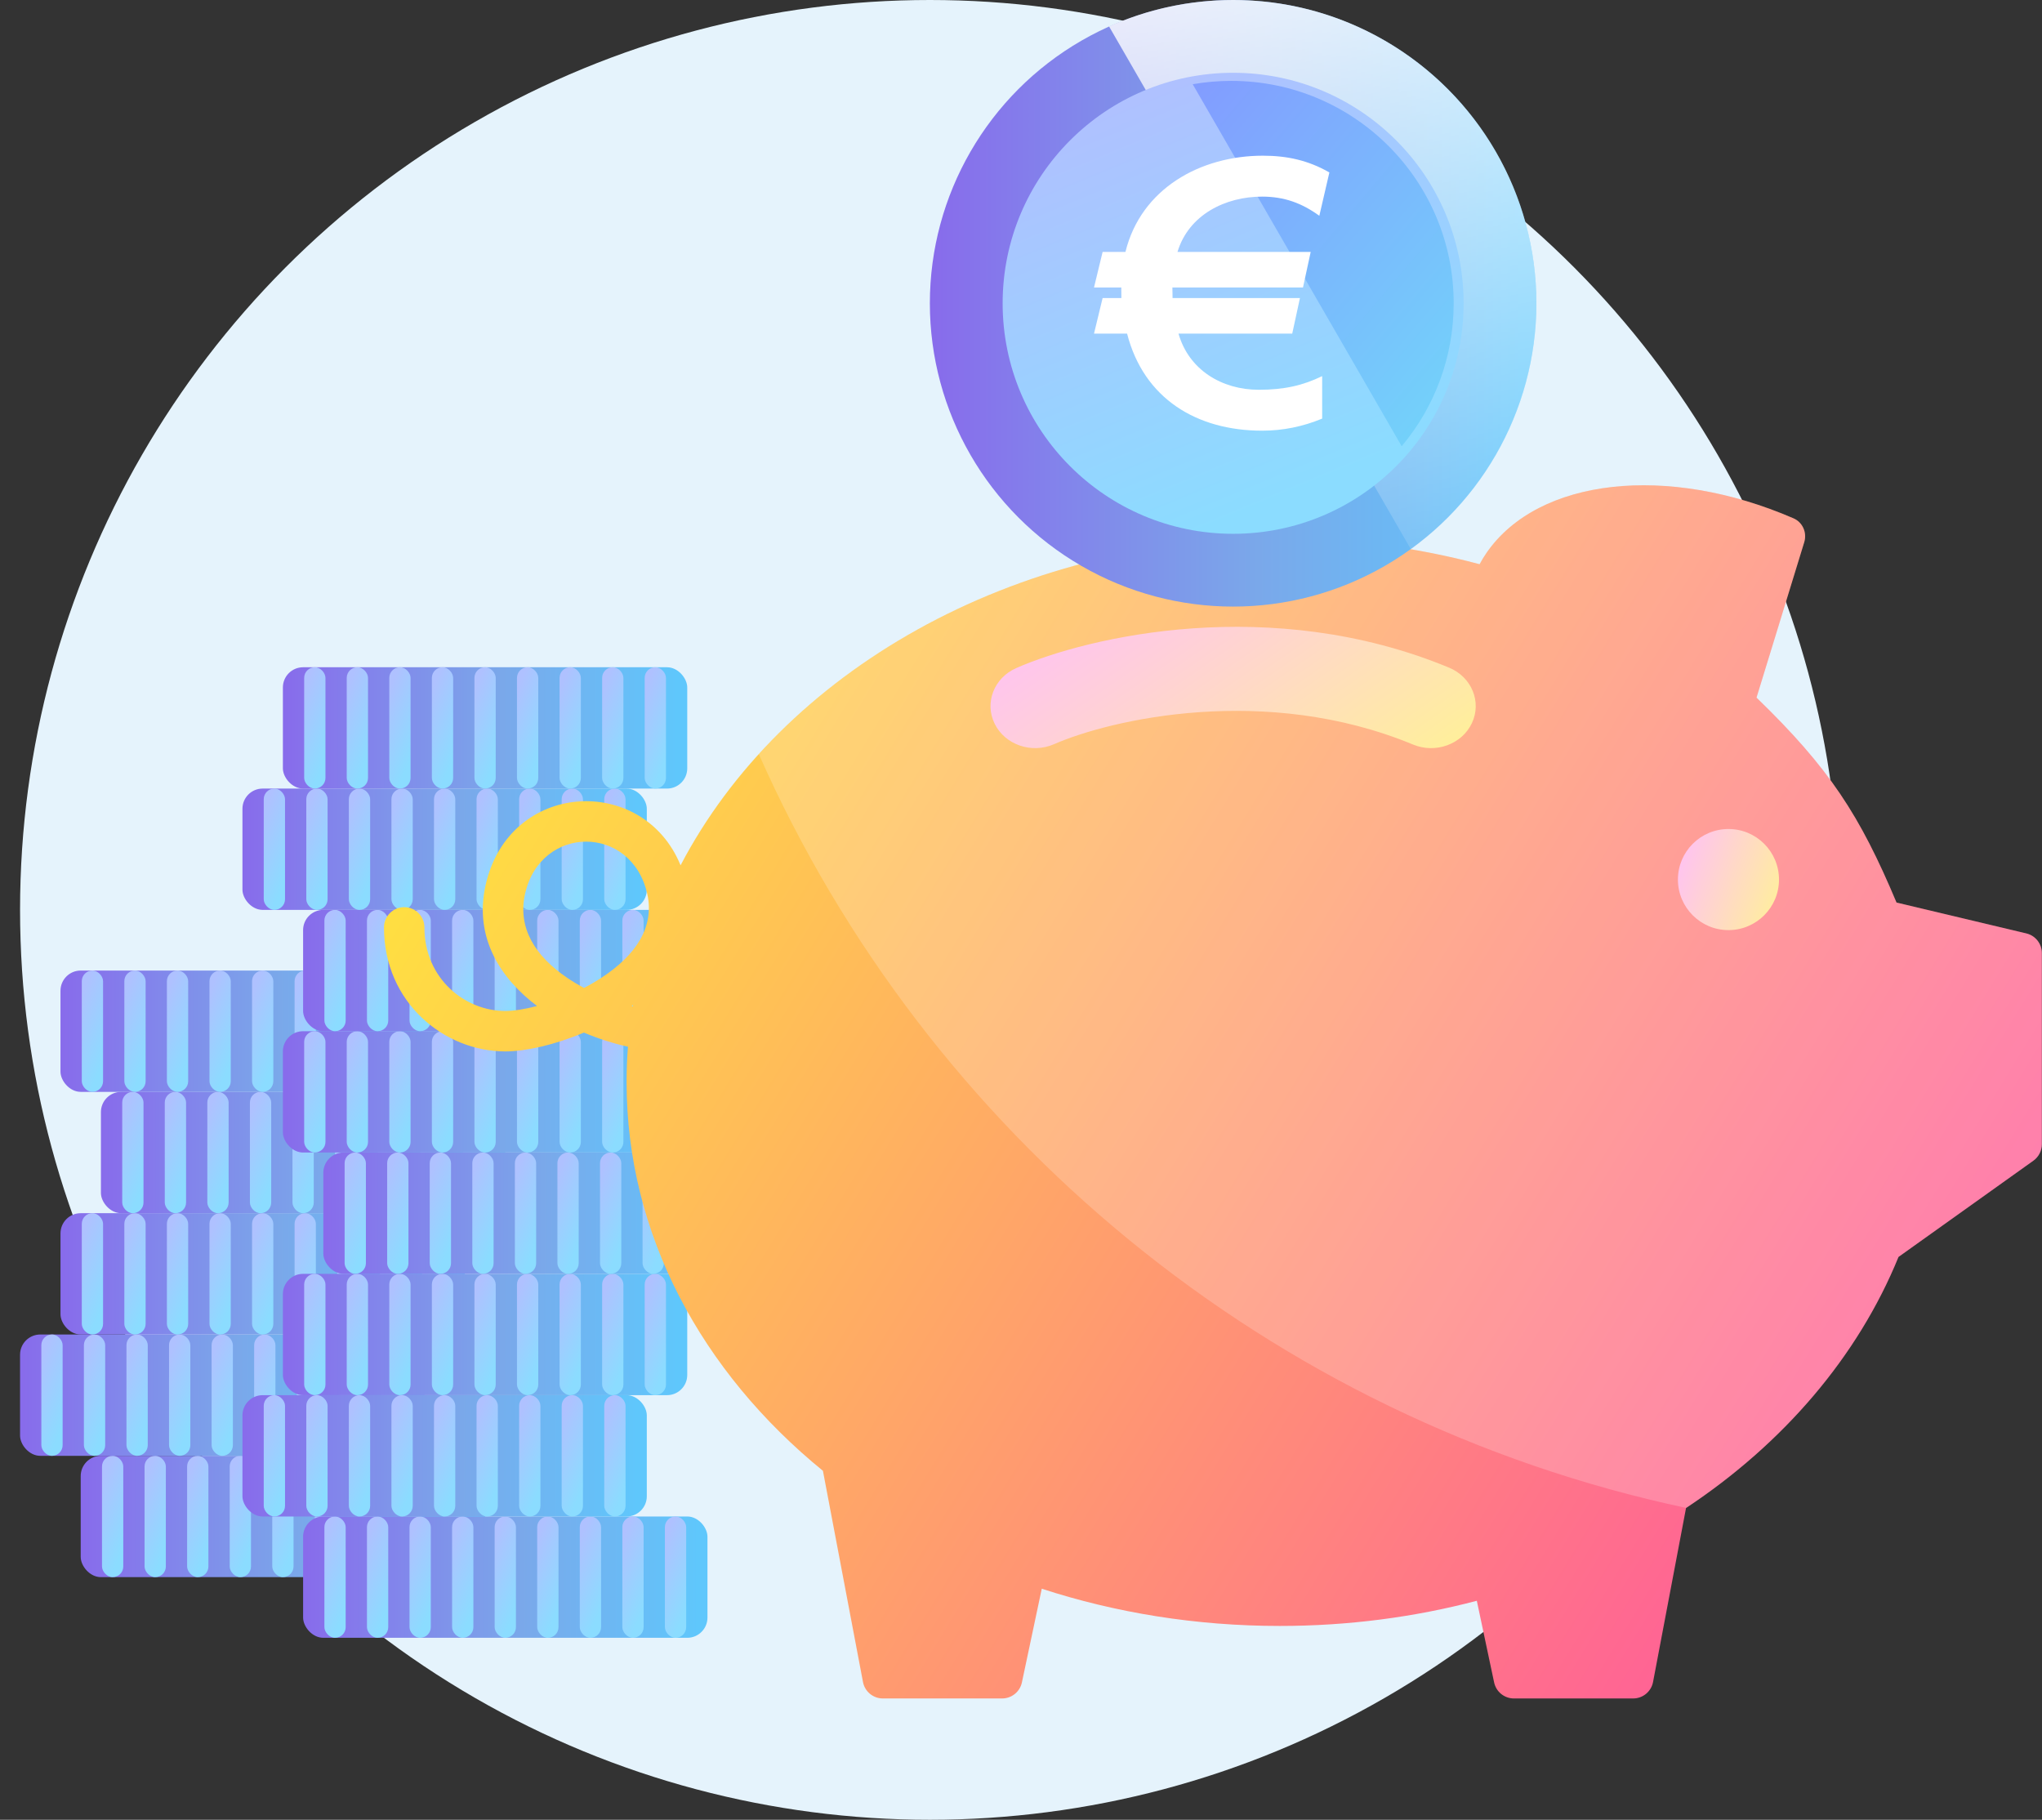 <svg width="101" height="90" viewBox="0 0 101 90" fill="none" xmlns="http://www.w3.org/2000/svg">
<rect x="0" y="0" width="101" height="90" fill="#333333" stroke="none"/>
<g clip-path="url(#clip0_4719_307)">
<circle cx="45.992" cy="45" r="45" fill="#E5F3FC"/>
<rect x="3.992" y="72" width="20" height="6" rx="1" fill="url(#paint0_linear_4719_307)"/>
<rect x="5.045" y="72" width="1.053" height="6" rx="0.526" fill="url(#paint1_linear_4719_307)"/>
<rect x="7.15" y="72" width="1.053" height="6" rx="0.526" fill="url(#paint2_linear_4719_307)"/>
<rect x="9.255" y="72" width="1.053" height="6" rx="0.526" fill="url(#paint3_linear_4719_307)"/>
<rect x="11.361" y="72" width="1.053" height="6" rx="0.526" fill="url(#paint4_linear_4719_307)"/>
<rect x="13.466" y="72" width="1.053" height="6" rx="0.526" fill="url(#paint5_linear_4719_307)"/>
<rect x="15.571" y="72" width="1.053" height="6" rx="0.526" fill="url(#paint6_linear_4719_307)"/>
<rect x="17.677" y="72" width="1.053" height="6" rx="0.526" fill="url(#paint7_linear_4719_307)"/>
<rect x="19.782" y="72" width="1.053" height="6" rx="0.526" fill="url(#paint8_linear_4719_307)"/>
<rect x="21.887" y="72" width="1.053" height="6" rx="0.526" fill="url(#paint9_linear_4719_307)"/>
<rect x="0.992" y="66" width="20" height="6" rx="1" fill="url(#paint10_linear_4719_307)"/>
<rect x="2.045" y="66" width="1.053" height="6" rx="0.526" fill="url(#paint11_linear_4719_307)"/>
<rect x="4.15" y="66" width="1.053" height="6" rx="0.526" fill="url(#paint12_linear_4719_307)"/>
<rect x="6.255" y="66" width="1.053" height="6" rx="0.526" fill="url(#paint13_linear_4719_307)"/>
<rect x="8.361" y="66" width="1.053" height="6" rx="0.526" fill="url(#paint14_linear_4719_307)"/>
<rect x="10.466" y="66" width="1.053" height="6" rx="0.526" fill="url(#paint15_linear_4719_307)"/>
<rect x="12.571" y="66" width="1.053" height="6" rx="0.526" fill="url(#paint16_linear_4719_307)"/>
<rect x="14.677" y="66" width="1.053" height="6" rx="0.526" fill="url(#paint17_linear_4719_307)"/>
<rect x="16.782" y="66" width="1.053" height="6" rx="0.526" fill="url(#paint18_linear_4719_307)"/>
<rect x="18.887" y="66" width="1.053" height="6" rx="0.526" fill="url(#paint19_linear_4719_307)"/>
<rect x="2.992" y="60" width="20" height="6" rx="1" fill="url(#paint20_linear_4719_307)"/>
<rect x="4.045" y="60" width="1.053" height="6" rx="0.526" fill="url(#paint21_linear_4719_307)"/>
<rect x="6.15" y="60" width="1.053" height="6" rx="0.526" fill="url(#paint22_linear_4719_307)"/>
<rect x="8.255" y="60" width="1.053" height="6" rx="0.526" fill="url(#paint23_linear_4719_307)"/>
<rect x="10.361" y="60" width="1.053" height="6" rx="0.526" fill="url(#paint24_linear_4719_307)"/>
<rect x="12.466" y="60" width="1.053" height="6" rx="0.526" fill="url(#paint25_linear_4719_307)"/>
<rect x="14.571" y="60" width="1.053" height="6" rx="0.526" fill="url(#paint26_linear_4719_307)"/>
<rect x="16.677" y="60" width="1.053" height="6" rx="0.526" fill="url(#paint27_linear_4719_307)"/>
<rect x="18.782" y="60" width="1.053" height="6" rx="0.526" fill="url(#paint28_linear_4719_307)"/>
<rect x="20.887" y="60" width="1.053" height="6" rx="0.526" fill="url(#paint29_linear_4719_307)"/>
<rect x="4.992" y="54" width="20" height="6" rx="1" fill="url(#paint30_linear_4719_307)"/>
<rect x="6.045" y="54" width="1.053" height="6" rx="0.526" fill="url(#paint31_linear_4719_307)"/>
<rect x="8.15" y="54" width="1.053" height="6" rx="0.526" fill="url(#paint32_linear_4719_307)"/>
<rect x="10.255" y="54" width="1.053" height="6" rx="0.526" fill="url(#paint33_linear_4719_307)"/>
<rect x="12.361" y="54" width="1.053" height="6" rx="0.526" fill="url(#paint34_linear_4719_307)"/>
<rect x="14.466" y="54" width="1.053" height="6" rx="0.526" fill="url(#paint35_linear_4719_307)"/>
<rect x="16.571" y="54" width="1.053" height="6" rx="0.526" fill="url(#paint36_linear_4719_307)"/>
<rect x="18.677" y="54" width="1.053" height="6" rx="0.526" fill="url(#paint37_linear_4719_307)"/>
<rect x="20.782" y="54" width="1.053" height="6" rx="0.526" fill="url(#paint38_linear_4719_307)"/>
<rect x="22.887" y="54" width="1.053" height="6" rx="0.526" fill="url(#paint39_linear_4719_307)"/>
<rect x="2.992" y="48" width="20" height="6" rx="1" fill="url(#paint40_linear_4719_307)"/>
<rect x="4.045" y="48" width="1.053" height="6" rx="0.526" fill="url(#paint41_linear_4719_307)"/>
<rect x="6.15" y="48" width="1.053" height="6" rx="0.526" fill="url(#paint42_linear_4719_307)"/>
<rect x="8.255" y="48" width="1.053" height="6" rx="0.526" fill="url(#paint43_linear_4719_307)"/>
<rect x="10.361" y="48" width="1.053" height="6" rx="0.526" fill="url(#paint44_linear_4719_307)"/>
<rect x="12.466" y="48" width="1.053" height="6" rx="0.526" fill="url(#paint45_linear_4719_307)"/>
<rect x="14.571" y="48" width="1.053" height="6" rx="0.526" fill="url(#paint46_linear_4719_307)"/>
<rect x="16.677" y="48" width="1.053" height="6" rx="0.526" fill="url(#paint47_linear_4719_307)"/>
<rect x="18.782" y="48" width="1.053" height="6" rx="0.526" fill="url(#paint48_linear_4719_307)"/>
<rect x="20.887" y="48" width="1.053" height="6" rx="0.526" fill="url(#paint49_linear_4719_307)"/>
<rect x="14.992" y="75" width="20" height="6" rx="1" fill="url(#paint50_linear_4719_307)"/>
<rect x="16.045" y="75" width="1.053" height="6" rx="0.526" fill="url(#paint51_linear_4719_307)"/>
<rect x="18.15" y="75" width="1.053" height="6" rx="0.526" fill="url(#paint52_linear_4719_307)"/>
<rect x="20.255" y="75" width="1.053" height="6" rx="0.526" fill="url(#paint53_linear_4719_307)"/>
<rect x="22.361" y="75" width="1.053" height="6" rx="0.526" fill="url(#paint54_linear_4719_307)"/>
<rect x="24.466" y="75" width="1.053" height="6" rx="0.526" fill="url(#paint55_linear_4719_307)"/>
<rect x="26.571" y="75" width="1.053" height="6" rx="0.526" fill="url(#paint56_linear_4719_307)"/>
<rect x="28.677" y="75" width="1.053" height="6" rx="0.526" fill="url(#paint57_linear_4719_307)"/>
<rect x="30.782" y="75" width="1.053" height="6" rx="0.526" fill="url(#paint58_linear_4719_307)"/>
<rect x="32.887" y="75" width="1.053" height="6" rx="0.526" fill="url(#paint59_linear_4719_307)"/>
<rect x="11.992" y="69" width="20" height="6" rx="1" fill="url(#paint60_linear_4719_307)"/>
<rect x="13.045" y="69" width="1.053" height="6" rx="0.526" fill="url(#paint61_linear_4719_307)"/>
<rect x="15.15" y="69" width="1.053" height="6" rx="0.526" fill="url(#paint62_linear_4719_307)"/>
<rect x="17.255" y="69" width="1.053" height="6" rx="0.526" fill="url(#paint63_linear_4719_307)"/>
<rect x="19.361" y="69" width="1.053" height="6" rx="0.526" fill="url(#paint64_linear_4719_307)"/>
<rect x="21.466" y="69" width="1.053" height="6" rx="0.526" fill="url(#paint65_linear_4719_307)"/>
<rect x="23.571" y="69" width="1.053" height="6" rx="0.526" fill="url(#paint66_linear_4719_307)"/>
<rect x="25.677" y="69" width="1.053" height="6" rx="0.526" fill="url(#paint67_linear_4719_307)"/>
<rect x="27.782" y="69" width="1.053" height="6" rx="0.526" fill="url(#paint68_linear_4719_307)"/>
<rect x="29.887" y="69" width="1.053" height="6" rx="0.526" fill="url(#paint69_linear_4719_307)"/>
<rect x="13.992" y="63" width="20" height="6" rx="1" fill="url(#paint70_linear_4719_307)"/>
<rect x="15.045" y="63" width="1.053" height="6" rx="0.526" fill="url(#paint71_linear_4719_307)"/>
<rect x="17.15" y="63" width="1.053" height="6" rx="0.526" fill="url(#paint72_linear_4719_307)"/>
<rect x="19.255" y="63" width="1.053" height="6" rx="0.526" fill="url(#paint73_linear_4719_307)"/>
<rect x="21.361" y="63" width="1.053" height="6" rx="0.526" fill="url(#paint74_linear_4719_307)"/>
<rect x="23.466" y="63" width="1.053" height="6" rx="0.526" fill="url(#paint75_linear_4719_307)"/>
<rect x="25.571" y="63" width="1.053" height="6" rx="0.526" fill="url(#paint76_linear_4719_307)"/>
<rect x="27.677" y="63" width="1.053" height="6" rx="0.526" fill="url(#paint77_linear_4719_307)"/>
<rect x="29.782" y="63" width="1.053" height="6" rx="0.526" fill="url(#paint78_linear_4719_307)"/>
<rect x="31.887" y="63" width="1.053" height="6" rx="0.526" fill="url(#paint79_linear_4719_307)"/>
<rect x="15.992" y="57" width="20" height="6" rx="1" fill="url(#paint80_linear_4719_307)"/>
<rect x="17.045" y="57" width="1.053" height="6" rx="0.526" fill="url(#paint81_linear_4719_307)"/>
<rect x="19.15" y="57" width="1.053" height="6" rx="0.526" fill="url(#paint82_linear_4719_307)"/>
<rect x="21.255" y="57" width="1.053" height="6" rx="0.526" fill="url(#paint83_linear_4719_307)"/>
<rect x="23.361" y="57" width="1.053" height="6" rx="0.526" fill="url(#paint84_linear_4719_307)"/>
<rect x="25.466" y="57" width="1.053" height="6" rx="0.526" fill="url(#paint85_linear_4719_307)"/>
<rect x="27.571" y="57" width="1.053" height="6" rx="0.526" fill="url(#paint86_linear_4719_307)"/>
<rect x="29.677" y="57" width="1.053" height="6" rx="0.526" fill="url(#paint87_linear_4719_307)"/>
<rect x="31.782" y="57" width="1.053" height="6" rx="0.526" fill="url(#paint88_linear_4719_307)"/>
<rect x="33.887" y="57" width="1.053" height="6" rx="0.526" fill="url(#paint89_linear_4719_307)"/>
<rect x="13.992" y="51" width="20" height="6" rx="1" fill="url(#paint90_linear_4719_307)"/>
<rect x="15.045" y="51" width="1.053" height="6" rx="0.526" fill="url(#paint91_linear_4719_307)"/>
<rect x="17.15" y="51" width="1.053" height="6" rx="0.526" fill="url(#paint92_linear_4719_307)"/>
<rect x="19.255" y="51" width="1.053" height="6" rx="0.526" fill="url(#paint93_linear_4719_307)"/>
<rect x="21.361" y="51" width="1.053" height="6" rx="0.526" fill="url(#paint94_linear_4719_307)"/>
<rect x="23.466" y="51" width="1.053" height="6" rx="0.526" fill="url(#paint95_linear_4719_307)"/>
<rect x="25.571" y="51" width="1.053" height="6" rx="0.526" fill="url(#paint96_linear_4719_307)"/>
<rect x="27.677" y="51" width="1.053" height="6" rx="0.526" fill="url(#paint97_linear_4719_307)"/>
<rect x="29.782" y="51" width="1.053" height="6" rx="0.526" fill="url(#paint98_linear_4719_307)"/>
<rect x="31.887" y="51" width="1.053" height="6" rx="0.526" fill="url(#paint99_linear_4719_307)"/>
<rect x="14.992" y="45" width="20" height="6" rx="1" fill="url(#paint100_linear_4719_307)"/>
<rect x="16.045" y="45" width="1.053" height="6" rx="0.526" fill="url(#paint101_linear_4719_307)"/>
<rect x="18.15" y="45" width="1.053" height="6" rx="0.526" fill="url(#paint102_linear_4719_307)"/>
<rect x="20.255" y="45" width="1.053" height="6" rx="0.526" fill="url(#paint103_linear_4719_307)"/>
<rect x="22.361" y="45" width="1.053" height="6" rx="0.526" fill="url(#paint104_linear_4719_307)"/>
<rect x="24.466" y="45" width="1.053" height="6" rx="0.526" fill="url(#paint105_linear_4719_307)"/>
<rect x="26.571" y="45" width="1.053" height="6" rx="0.526" fill="url(#paint106_linear_4719_307)"/>
<rect x="28.677" y="45" width="1.053" height="6" rx="0.526" fill="url(#paint107_linear_4719_307)"/>
<rect x="30.782" y="45" width="1.053" height="6" rx="0.526" fill="url(#paint108_linear_4719_307)"/>
<rect x="32.887" y="45" width="1.053" height="6" rx="0.526" fill="url(#paint109_linear_4719_307)"/>
<rect x="11.992" y="39" width="20" height="6" rx="1" fill="url(#paint110_linear_4719_307)"/>
<rect x="13.045" y="39" width="1.053" height="6" rx="0.526" fill="url(#paint111_linear_4719_307)"/>
<rect x="15.15" y="39" width="1.053" height="6" rx="0.526" fill="url(#paint112_linear_4719_307)"/>
<rect x="17.255" y="39" width="1.053" height="6" rx="0.526" fill="url(#paint113_linear_4719_307)"/>
<rect x="19.361" y="39" width="1.053" height="6" rx="0.526" fill="url(#paint114_linear_4719_307)"/>
<rect x="21.466" y="39" width="1.053" height="6" rx="0.526" fill="url(#paint115_linear_4719_307)"/>
<rect x="23.571" y="39" width="1.053" height="6" rx="0.526" fill="url(#paint116_linear_4719_307)"/>
<rect x="25.677" y="39" width="1.053" height="6" rx="0.526" fill="url(#paint117_linear_4719_307)"/>
<rect x="27.782" y="39" width="1.053" height="6" rx="0.526" fill="url(#paint118_linear_4719_307)"/>
<rect x="29.887" y="39" width="1.053" height="6" rx="0.526" fill="url(#paint119_linear_4719_307)"/>
<rect x="13.992" y="33" width="20" height="6" rx="1" fill="url(#paint120_linear_4719_307)"/>
<rect x="15.045" y="33" width="1.053" height="6" rx="0.526" fill="url(#paint121_linear_4719_307)"/>
<rect x="17.15" y="33" width="1.053" height="6" rx="0.526" fill="url(#paint122_linear_4719_307)"/>
<rect x="19.255" y="33" width="1.053" height="6" rx="0.526" fill="url(#paint123_linear_4719_307)"/>
<rect x="21.361" y="33" width="1.053" height="6" rx="0.526" fill="url(#paint124_linear_4719_307)"/>
<rect x="23.466" y="33" width="1.053" height="6" rx="0.526" fill="url(#paint125_linear_4719_307)"/>
<rect x="25.571" y="33" width="1.053" height="6" rx="0.526" fill="url(#paint126_linear_4719_307)"/>
<rect x="27.677" y="33" width="1.053" height="6" rx="0.526" fill="url(#paint127_linear_4719_307)"/>
<rect x="29.782" y="33" width="1.053" height="6" rx="0.526" fill="url(#paint128_linear_4719_307)"/>
<rect x="31.887" y="33" width="1.053" height="6" rx="0.526" fill="url(#paint129_linear_4719_307)"/>
<path fill-rule="evenodd" clip-rule="evenodd" d="M73.531 27.335C73.402 27.521 73.286 27.711 73.184 27.905C70.068 27.073 66.747 26.623 63.3 26.623C50.035 26.623 38.638 33.278 33.662 42.796C31.812 38.261 25.17 38.59 24.016 43.783C23.43 46.42 24.812 48.438 26.564 49.753C25.94 49.918 25.389 50 24.992 50C22.997 50 20.992 48.401 20.992 45.866C20.992 45.314 20.544 44.866 19.992 44.866C19.44 44.866 18.992 45.314 18.992 45.866C18.992 49.599 21.988 52 24.992 52C25.995 52 27.444 51.676 28.881 51.068C29.609 51.377 30.352 51.611 31.06 51.767C31.015 52.346 30.992 52.93 30.992 53.519C30.992 61.05 34.711 67.858 40.703 72.741L42.684 83.186C42.773 83.658 43.186 84 43.666 84H49.567C50.039 84 50.447 83.669 50.545 83.207L51.527 78.573C55.175 79.761 59.146 80.414 63.3 80.414C66.696 80.414 69.97 79.978 73.045 79.169L73.901 83.207C73.999 83.669 74.407 84 74.879 84H80.779C81.26 84 81.672 83.658 81.762 83.186L83.394 74.58C88.198 71.4 91.889 67.104 93.902 62.164L100.573 57.404C100.836 57.216 100.992 56.913 100.992 56.59V47.137C100.992 46.673 100.674 46.271 100.224 46.164L93.804 44.637C91.989 40.316 90.492 38 86.879 34.502L89.24 26.815C89.385 26.342 89.163 25.832 88.709 25.635C82.478 22.935 76.099 23.632 73.531 27.335ZM31.303 49.771C31.307 49.748 31.311 49.726 31.315 49.703C31.291 49.721 31.266 49.739 31.242 49.756C31.262 49.761 31.283 49.766 31.303 49.771ZM25.968 44.217C26.736 40.761 31.248 40.761 32.016 44.217C32.381 45.858 31.436 47.251 29.757 48.351C29.475 48.536 29.183 48.705 28.886 48.858C28.599 48.707 28.32 48.541 28.054 48.36C26.473 47.287 25.595 45.898 25.968 44.217Z" fill="url(#paint130_linear_4719_307)"/>
<path opacity="0.2" d="M83.4 74.577C62.827 70.199 45.854 56.089 37.531 37.294C43.429 30.811 52.777 26.623 63.3 26.623C66.747 26.623 70.069 27.073 73.184 27.905C73.286 27.711 73.402 27.521 73.531 27.335C76.1 23.632 82.478 22.935 88.709 25.635C89.163 25.832 89.385 26.342 89.24 26.815L86.879 34.502C90.492 38 91.989 40.316 93.805 44.637L100.224 46.164C100.674 46.271 100.992 46.673 100.992 47.137V56.59C100.992 56.913 100.836 57.216 100.573 57.404L93.903 62.164C91.89 67.102 88.201 71.396 83.4 74.577Z" fill="white"/>
<path fill-rule="evenodd" clip-rule="evenodd" d="M69.891 36.823C62.6 33.8 54.931 35.58 52.135 36.805C51.029 37.29 49.715 36.839 49.199 35.799C48.684 34.759 49.163 33.522 50.269 33.038C53.82 31.482 62.868 29.369 71.674 33.02C72.79 33.483 73.296 34.709 72.804 35.76C72.312 36.81 71.007 37.286 69.891 36.823Z" fill="url(#paint131_linear_4719_307)"/>
<circle cx="85.492" cy="43.5" r="2.5" fill="url(#paint132_linear_4719_307)"/>
<circle cx="60.992" cy="15" r="15" fill="url(#paint133_linear_4719_307)"/>
<path d="M69.78 27.157L54.856 1.308C56.73 0.468 58.806 0 60.992 0C69.277 0 75.992 6.716 75.992 15C75.992 20.002 73.544 24.432 69.78 27.157Z" fill="url(#paint134_linear_4719_307)"/>
<circle cx="60.992" cy="15" r="11.4" fill="url(#paint135_linear_4719_307)"/>
<path d="M69.329 22.069L58.992 4.165C59.612 4.057 60.25 4 60.901 4C66.976 4 71.901 8.925 71.901 15C71.901 17.692 70.934 20.158 69.329 22.069Z" fill="url(#paint136_linear_4719_307)"/>
<path fill-rule="evenodd" clip-rule="evenodd" d="M65.256 10.672L65.753 8.528C64.71 7.931 63.666 7.7 62.464 7.7C59.377 7.7 56.437 9.324 55.666 12.459H54.537L54.111 14.217H55.46C55.46 14.392 55.46 14.566 55.465 14.74H54.537L54.111 16.498H55.747C56.574 19.719 59.197 21.3 62.426 21.3C63.458 21.3 64.445 21.097 65.396 20.703V18.601C64.448 19.063 63.524 19.277 62.261 19.277C60.439 19.277 58.8 18.295 58.29 16.498H63.916L64.297 14.74H57.997L57.988 14.217H64.448L64.829 12.459H58.24C58.795 10.62 60.609 9.724 62.426 9.724C63.522 9.724 64.394 10.046 65.256 10.672Z" fill="white"/>
</g>
<defs>
<linearGradient id="paint0_linear_4719_307" x1="3.96" y1="74.987" x2="23.987" y2="74.987" gradientUnits="userSpaceOnUse">
<stop stop-color="#886BEB"/>
<stop offset="0.542" stop-color="#7AA8EA"/>
<stop offset="0.978" stop-color="#5FC7FC"/>
</linearGradient>
<linearGradient id="paint1_linear_4719_307" x1="5.571" y1="71.816" x2="7.725" y2="72.728" gradientUnits="userSpaceOnUse">
<stop stop-color="#AFC1FF"/>
<stop offset="1" stop-color="#8BDCFF"/>
</linearGradient>
<linearGradient id="paint2_linear_4719_307" x1="7.676" y1="71.816" x2="9.83" y2="72.728" gradientUnits="userSpaceOnUse">
<stop stop-color="#AFC1FF"/>
<stop offset="1" stop-color="#8BDCFF"/>
</linearGradient>
<linearGradient id="paint3_linear_4719_307" x1="9.782" y1="71.816" x2="11.935" y2="72.728" gradientUnits="userSpaceOnUse">
<stop stop-color="#AFC1FF"/>
<stop offset="1" stop-color="#8BDCFF"/>
</linearGradient>
<linearGradient id="paint4_linear_4719_307" x1="11.887" y1="71.816" x2="14.04" y2="72.728" gradientUnits="userSpaceOnUse">
<stop stop-color="#AFC1FF"/>
<stop offset="1" stop-color="#8BDCFF"/>
</linearGradient>
<linearGradient id="paint5_linear_4719_307" x1="13.992" y1="71.816" x2="16.146" y2="72.728" gradientUnits="userSpaceOnUse">
<stop stop-color="#AFC1FF"/>
<stop offset="1" stop-color="#8BDCFF"/>
</linearGradient>
<linearGradient id="paint6_linear_4719_307" x1="16.097" y1="71.816" x2="18.251" y2="72.728" gradientUnits="userSpaceOnUse">
<stop stop-color="#AFC1FF"/>
<stop offset="1" stop-color="#8BDCFF"/>
</linearGradient>
<linearGradient id="paint7_linear_4719_307" x1="18.203" y1="71.816" x2="20.356" y2="72.728" gradientUnits="userSpaceOnUse">
<stop stop-color="#AFC1FF"/>
<stop offset="1" stop-color="#8BDCFF"/>
</linearGradient>
<linearGradient id="paint8_linear_4719_307" x1="20.308" y1="71.816" x2="22.462" y2="72.728" gradientUnits="userSpaceOnUse">
<stop stop-color="#AFC1FF"/>
<stop offset="1" stop-color="#8BDCFF"/>
</linearGradient>
<linearGradient id="paint9_linear_4719_307" x1="22.413" y1="71.816" x2="24.567" y2="72.728" gradientUnits="userSpaceOnUse">
<stop stop-color="#AFC1FF"/>
<stop offset="1" stop-color="#8BDCFF"/>
</linearGradient>
<linearGradient id="paint10_linear_4719_307" x1="0.96" y1="68.987" x2="20.987" y2="68.987" gradientUnits="userSpaceOnUse">
<stop stop-color="#886BEB"/>
<stop offset="0.542" stop-color="#7AA8EA"/>
<stop offset="0.978" stop-color="#5FC7FC"/>
</linearGradient>
<linearGradient id="paint11_linear_4719_307" x1="2.571" y1="65.816" x2="4.725" y2="66.728" gradientUnits="userSpaceOnUse">
<stop stop-color="#AFC1FF"/>
<stop offset="1" stop-color="#8BDCFF"/>
</linearGradient>
<linearGradient id="paint12_linear_4719_307" x1="4.676" y1="65.816" x2="6.83" y2="66.728" gradientUnits="userSpaceOnUse">
<stop stop-color="#AFC1FF"/>
<stop offset="1" stop-color="#8BDCFF"/>
</linearGradient>
<linearGradient id="paint13_linear_4719_307" x1="6.782" y1="65.816" x2="8.935" y2="66.728" gradientUnits="userSpaceOnUse">
<stop stop-color="#AFC1FF"/>
<stop offset="1" stop-color="#8BDCFF"/>
</linearGradient>
<linearGradient id="paint14_linear_4719_307" x1="8.887" y1="65.816" x2="11.04" y2="66.728" gradientUnits="userSpaceOnUse">
<stop stop-color="#AFC1FF"/>
<stop offset="1" stop-color="#8BDCFF"/>
</linearGradient>
<linearGradient id="paint15_linear_4719_307" x1="10.992" y1="65.816" x2="13.146" y2="66.728" gradientUnits="userSpaceOnUse">
<stop stop-color="#AFC1FF"/>
<stop offset="1" stop-color="#8BDCFF"/>
</linearGradient>
<linearGradient id="paint16_linear_4719_307" x1="13.097" y1="65.816" x2="15.251" y2="66.728" gradientUnits="userSpaceOnUse">
<stop stop-color="#AFC1FF"/>
<stop offset="1" stop-color="#8BDCFF"/>
</linearGradient>
<linearGradient id="paint17_linear_4719_307" x1="15.203" y1="65.816" x2="17.356" y2="66.728" gradientUnits="userSpaceOnUse">
<stop stop-color="#AFC1FF"/>
<stop offset="1" stop-color="#8BDCFF"/>
</linearGradient>
<linearGradient id="paint18_linear_4719_307" x1="17.308" y1="65.816" x2="19.462" y2="66.728" gradientUnits="userSpaceOnUse">
<stop stop-color="#AFC1FF"/>
<stop offset="1" stop-color="#8BDCFF"/>
</linearGradient>
<linearGradient id="paint19_linear_4719_307" x1="19.413" y1="65.816" x2="21.567" y2="66.728" gradientUnits="userSpaceOnUse">
<stop stop-color="#AFC1FF"/>
<stop offset="1" stop-color="#8BDCFF"/>
</linearGradient>
<linearGradient id="paint20_linear_4719_307" x1="2.96" y1="62.987" x2="22.987" y2="62.987" gradientUnits="userSpaceOnUse">
<stop stop-color="#886BEB"/>
<stop offset="0.542" stop-color="#7AA8EA"/>
<stop offset="0.978" stop-color="#5FC7FC"/>
</linearGradient>
<linearGradient id="paint21_linear_4719_307" x1="4.571" y1="59.816" x2="6.725" y2="60.728" gradientUnits="userSpaceOnUse">
<stop stop-color="#AFC1FF"/>
<stop offset="1" stop-color="#8BDCFF"/>
</linearGradient>
<linearGradient id="paint22_linear_4719_307" x1="6.676" y1="59.816" x2="8.83" y2="60.728" gradientUnits="userSpaceOnUse">
<stop stop-color="#AFC1FF"/>
<stop offset="1" stop-color="#8BDCFF"/>
</linearGradient>
<linearGradient id="paint23_linear_4719_307" x1="8.782" y1="59.816" x2="10.935" y2="60.728" gradientUnits="userSpaceOnUse">
<stop stop-color="#AFC1FF"/>
<stop offset="1" stop-color="#8BDCFF"/>
</linearGradient>
<linearGradient id="paint24_linear_4719_307" x1="10.887" y1="59.816" x2="13.04" y2="60.728" gradientUnits="userSpaceOnUse">
<stop stop-color="#AFC1FF"/>
<stop offset="1" stop-color="#8BDCFF"/>
</linearGradient>
<linearGradient id="paint25_linear_4719_307" x1="12.992" y1="59.816" x2="15.146" y2="60.728" gradientUnits="userSpaceOnUse">
<stop stop-color="#AFC1FF"/>
<stop offset="1" stop-color="#8BDCFF"/>
</linearGradient>
<linearGradient id="paint26_linear_4719_307" x1="15.097" y1="59.816" x2="17.251" y2="60.728" gradientUnits="userSpaceOnUse">
<stop stop-color="#AFC1FF"/>
<stop offset="1" stop-color="#8BDCFF"/>
</linearGradient>
<linearGradient id="paint27_linear_4719_307" x1="17.203" y1="59.816" x2="19.356" y2="60.728" gradientUnits="userSpaceOnUse">
<stop stop-color="#AFC1FF"/>
<stop offset="1" stop-color="#8BDCFF"/>
</linearGradient>
<linearGradient id="paint28_linear_4719_307" x1="19.308" y1="59.816" x2="21.462" y2="60.728" gradientUnits="userSpaceOnUse">
<stop stop-color="#AFC1FF"/>
<stop offset="1" stop-color="#8BDCFF"/>
</linearGradient>
<linearGradient id="paint29_linear_4719_307" x1="21.413" y1="59.816" x2="23.567" y2="60.728" gradientUnits="userSpaceOnUse">
<stop stop-color="#AFC1FF"/>
<stop offset="1" stop-color="#8BDCFF"/>
</linearGradient>
<linearGradient id="paint30_linear_4719_307" x1="4.96" y1="56.987" x2="24.987" y2="56.987" gradientUnits="userSpaceOnUse">
<stop stop-color="#886BEB"/>
<stop offset="0.542" stop-color="#7AA8EA"/>
<stop offset="0.978" stop-color="#5FC7FC"/>
</linearGradient>
<linearGradient id="paint31_linear_4719_307" x1="6.571" y1="53.816" x2="8.725" y2="54.728" gradientUnits="userSpaceOnUse">
<stop stop-color="#AFC1FF"/>
<stop offset="1" stop-color="#8BDCFF"/>
</linearGradient>
<linearGradient id="paint32_linear_4719_307" x1="8.676" y1="53.816" x2="10.83" y2="54.728" gradientUnits="userSpaceOnUse">
<stop stop-color="#AFC1FF"/>
<stop offset="1" stop-color="#8BDCFF"/>
</linearGradient>
<linearGradient id="paint33_linear_4719_307" x1="10.782" y1="53.816" x2="12.935" y2="54.728" gradientUnits="userSpaceOnUse">
<stop stop-color="#AFC1FF"/>
<stop offset="1" stop-color="#8BDCFF"/>
</linearGradient>
<linearGradient id="paint34_linear_4719_307" x1="12.887" y1="53.816" x2="15.04" y2="54.728" gradientUnits="userSpaceOnUse">
<stop stop-color="#AFC1FF"/>
<stop offset="1" stop-color="#8BDCFF"/>
</linearGradient>
<linearGradient id="paint35_linear_4719_307" x1="14.992" y1="53.816" x2="17.146" y2="54.728" gradientUnits="userSpaceOnUse">
<stop stop-color="#AFC1FF"/>
<stop offset="1" stop-color="#8BDCFF"/>
</linearGradient>
<linearGradient id="paint36_linear_4719_307" x1="17.097" y1="53.816" x2="19.251" y2="54.728" gradientUnits="userSpaceOnUse">
<stop stop-color="#AFC1FF"/>
<stop offset="1" stop-color="#8BDCFF"/>
</linearGradient>
<linearGradient id="paint37_linear_4719_307" x1="19.203" y1="53.816" x2="21.356" y2="54.728" gradientUnits="userSpaceOnUse">
<stop stop-color="#AFC1FF"/>
<stop offset="1" stop-color="#8BDCFF"/>
</linearGradient>
<linearGradient id="paint38_linear_4719_307" x1="21.308" y1="53.816" x2="23.462" y2="54.728" gradientUnits="userSpaceOnUse">
<stop stop-color="#AFC1FF"/>
<stop offset="1" stop-color="#8BDCFF"/>
</linearGradient>
<linearGradient id="paint39_linear_4719_307" x1="23.413" y1="53.816" x2="25.567" y2="54.728" gradientUnits="userSpaceOnUse">
<stop stop-color="#AFC1FF"/>
<stop offset="1" stop-color="#8BDCFF"/>
</linearGradient>
<linearGradient id="paint40_linear_4719_307" x1="2.96" y1="50.987" x2="22.987" y2="50.987" gradientUnits="userSpaceOnUse">
<stop stop-color="#886BEB"/>
<stop offset="0.542" stop-color="#7AA8EA"/>
<stop offset="0.978" stop-color="#5FC7FC"/>
</linearGradient>
<linearGradient id="paint41_linear_4719_307" x1="4.571" y1="47.816" x2="6.725" y2="48.728" gradientUnits="userSpaceOnUse">
<stop stop-color="#AFC1FF"/>
<stop offset="1" stop-color="#8BDCFF"/>
</linearGradient>
<linearGradient id="paint42_linear_4719_307" x1="6.676" y1="47.816" x2="8.83" y2="48.728" gradientUnits="userSpaceOnUse">
<stop stop-color="#AFC1FF"/>
<stop offset="1" stop-color="#8BDCFF"/>
</linearGradient>
<linearGradient id="paint43_linear_4719_307" x1="8.782" y1="47.816" x2="10.935" y2="48.728" gradientUnits="userSpaceOnUse">
<stop stop-color="#AFC1FF"/>
<stop offset="1" stop-color="#8BDCFF"/>
</linearGradient>
<linearGradient id="paint44_linear_4719_307" x1="10.887" y1="47.816" x2="13.04" y2="48.728" gradientUnits="userSpaceOnUse">
<stop stop-color="#AFC1FF"/>
<stop offset="1" stop-color="#8BDCFF"/>
</linearGradient>
<linearGradient id="paint45_linear_4719_307" x1="12.992" y1="47.816" x2="15.146" y2="48.728" gradientUnits="userSpaceOnUse">
<stop stop-color="#AFC1FF"/>
<stop offset="1" stop-color="#8BDCFF"/>
</linearGradient>
<linearGradient id="paint46_linear_4719_307" x1="15.097" y1="47.816" x2="17.251" y2="48.728" gradientUnits="userSpaceOnUse">
<stop stop-color="#AFC1FF"/>
<stop offset="1" stop-color="#8BDCFF"/>
</linearGradient>
<linearGradient id="paint47_linear_4719_307" x1="17.203" y1="47.816" x2="19.356" y2="48.728" gradientUnits="userSpaceOnUse">
<stop stop-color="#AFC1FF"/>
<stop offset="1" stop-color="#8BDCFF"/>
</linearGradient>
<linearGradient id="paint48_linear_4719_307" x1="19.308" y1="47.816" x2="21.462" y2="48.728" gradientUnits="userSpaceOnUse">
<stop stop-color="#AFC1FF"/>
<stop offset="1" stop-color="#8BDCFF"/>
</linearGradient>
<linearGradient id="paint49_linear_4719_307" x1="21.413" y1="47.816" x2="23.567" y2="48.728" gradientUnits="userSpaceOnUse">
<stop stop-color="#AFC1FF"/>
<stop offset="1" stop-color="#8BDCFF"/>
</linearGradient>
<linearGradient id="paint50_linear_4719_307" x1="14.96" y1="77.987" x2="34.987" y2="77.987" gradientUnits="userSpaceOnUse">
<stop stop-color="#886BEB"/>
<stop offset="0.542" stop-color="#7AA8EA"/>
<stop offset="0.978" stop-color="#5FC7FC"/>
</linearGradient>
<linearGradient id="paint51_linear_4719_307" x1="16.571" y1="74.816" x2="18.725" y2="75.728" gradientUnits="userSpaceOnUse">
<stop stop-color="#AFC1FF"/>
<stop offset="1" stop-color="#8BDCFF"/>
</linearGradient>
<linearGradient id="paint52_linear_4719_307" x1="18.677" y1="74.816" x2="20.83" y2="75.728" gradientUnits="userSpaceOnUse">
<stop stop-color="#AFC1FF"/>
<stop offset="1" stop-color="#8BDCFF"/>
</linearGradient>
<linearGradient id="paint53_linear_4719_307" x1="20.782" y1="74.816" x2="22.935" y2="75.728" gradientUnits="userSpaceOnUse">
<stop stop-color="#AFC1FF"/>
<stop offset="1" stop-color="#8BDCFF"/>
</linearGradient>
<linearGradient id="paint54_linear_4719_307" x1="22.887" y1="74.816" x2="25.041" y2="75.728" gradientUnits="userSpaceOnUse">
<stop stop-color="#AFC1FF"/>
<stop offset="1" stop-color="#8BDCFF"/>
</linearGradient>
<linearGradient id="paint55_linear_4719_307" x1="24.992" y1="74.816" x2="27.146" y2="75.728" gradientUnits="userSpaceOnUse">
<stop stop-color="#AFC1FF"/>
<stop offset="1" stop-color="#8BDCFF"/>
</linearGradient>
<linearGradient id="paint56_linear_4719_307" x1="27.097" y1="74.816" x2="29.251" y2="75.728" gradientUnits="userSpaceOnUse">
<stop stop-color="#AFC1FF"/>
<stop offset="1" stop-color="#8BDCFF"/>
</linearGradient>
<linearGradient id="paint57_linear_4719_307" x1="29.203" y1="74.816" x2="31.356" y2="75.728" gradientUnits="userSpaceOnUse">
<stop stop-color="#AFC1FF"/>
<stop offset="1" stop-color="#8BDCFF"/>
</linearGradient>
<linearGradient id="paint58_linear_4719_307" x1="31.308" y1="74.816" x2="33.462" y2="75.728" gradientUnits="userSpaceOnUse">
<stop stop-color="#AFC1FF"/>
<stop offset="1" stop-color="#8BDCFF"/>
</linearGradient>
<linearGradient id="paint59_linear_4719_307" x1="33.413" y1="74.816" x2="35.567" y2="75.728" gradientUnits="userSpaceOnUse">
<stop stop-color="#AFC1FF"/>
<stop offset="1" stop-color="#8BDCFF"/>
</linearGradient>
<linearGradient id="paint60_linear_4719_307" x1="11.96" y1="71.987" x2="31.987" y2="71.987" gradientUnits="userSpaceOnUse">
<stop stop-color="#886BEB"/>
<stop offset="0.542" stop-color="#7AA8EA"/>
<stop offset="0.978" stop-color="#5FC7FC"/>
</linearGradient>
<linearGradient id="paint61_linear_4719_307" x1="13.571" y1="68.816" x2="15.725" y2="69.728" gradientUnits="userSpaceOnUse">
<stop stop-color="#AFC1FF"/>
<stop offset="1" stop-color="#8BDCFF"/>
</linearGradient>
<linearGradient id="paint62_linear_4719_307" x1="15.677" y1="68.816" x2="17.83" y2="69.728" gradientUnits="userSpaceOnUse">
<stop stop-color="#AFC1FF"/>
<stop offset="1" stop-color="#8BDCFF"/>
</linearGradient>
<linearGradient id="paint63_linear_4719_307" x1="17.782" y1="68.816" x2="19.935" y2="69.728" gradientUnits="userSpaceOnUse">
<stop stop-color="#AFC1FF"/>
<stop offset="1" stop-color="#8BDCFF"/>
</linearGradient>
<linearGradient id="paint64_linear_4719_307" x1="19.887" y1="68.816" x2="22.041" y2="69.728" gradientUnits="userSpaceOnUse">
<stop stop-color="#AFC1FF"/>
<stop offset="1" stop-color="#8BDCFF"/>
</linearGradient>
<linearGradient id="paint65_linear_4719_307" x1="21.992" y1="68.816" x2="24.146" y2="69.728" gradientUnits="userSpaceOnUse">
<stop stop-color="#AFC1FF"/>
<stop offset="1" stop-color="#8BDCFF"/>
</linearGradient>
<linearGradient id="paint66_linear_4719_307" x1="24.097" y1="68.816" x2="26.251" y2="69.728" gradientUnits="userSpaceOnUse">
<stop stop-color="#AFC1FF"/>
<stop offset="1" stop-color="#8BDCFF"/>
</linearGradient>
<linearGradient id="paint67_linear_4719_307" x1="26.203" y1="68.816" x2="28.356" y2="69.728" gradientUnits="userSpaceOnUse">
<stop stop-color="#AFC1FF"/>
<stop offset="1" stop-color="#8BDCFF"/>
</linearGradient>
<linearGradient id="paint68_linear_4719_307" x1="28.308" y1="68.816" x2="30.462" y2="69.728" gradientUnits="userSpaceOnUse">
<stop stop-color="#AFC1FF"/>
<stop offset="1" stop-color="#8BDCFF"/>
</linearGradient>
<linearGradient id="paint69_linear_4719_307" x1="30.413" y1="68.816" x2="32.567" y2="69.728" gradientUnits="userSpaceOnUse">
<stop stop-color="#AFC1FF"/>
<stop offset="1" stop-color="#8BDCFF"/>
</linearGradient>
<linearGradient id="paint70_linear_4719_307" x1="13.96" y1="65.987" x2="33.987" y2="65.987" gradientUnits="userSpaceOnUse">
<stop stop-color="#886BEB"/>
<stop offset="0.542" stop-color="#7AA8EA"/>
<stop offset="0.978" stop-color="#5FC7FC"/>
</linearGradient>
<linearGradient id="paint71_linear_4719_307" x1="15.571" y1="62.816" x2="17.725" y2="63.728" gradientUnits="userSpaceOnUse">
<stop stop-color="#AFC1FF"/>
<stop offset="1" stop-color="#8BDCFF"/>
</linearGradient>
<linearGradient id="paint72_linear_4719_307" x1="17.677" y1="62.816" x2="19.83" y2="63.728" gradientUnits="userSpaceOnUse">
<stop stop-color="#AFC1FF"/>
<stop offset="1" stop-color="#8BDCFF"/>
</linearGradient>
<linearGradient id="paint73_linear_4719_307" x1="19.782" y1="62.816" x2="21.935" y2="63.728" gradientUnits="userSpaceOnUse">
<stop stop-color="#AFC1FF"/>
<stop offset="1" stop-color="#8BDCFF"/>
</linearGradient>
<linearGradient id="paint74_linear_4719_307" x1="21.887" y1="62.816" x2="24.041" y2="63.728" gradientUnits="userSpaceOnUse">
<stop stop-color="#AFC1FF"/>
<stop offset="1" stop-color="#8BDCFF"/>
</linearGradient>
<linearGradient id="paint75_linear_4719_307" x1="23.992" y1="62.816" x2="26.146" y2="63.728" gradientUnits="userSpaceOnUse">
<stop stop-color="#AFC1FF"/>
<stop offset="1" stop-color="#8BDCFF"/>
</linearGradient>
<linearGradient id="paint76_linear_4719_307" x1="26.097" y1="62.816" x2="28.251" y2="63.728" gradientUnits="userSpaceOnUse">
<stop stop-color="#AFC1FF"/>
<stop offset="1" stop-color="#8BDCFF"/>
</linearGradient>
<linearGradient id="paint77_linear_4719_307" x1="28.203" y1="62.816" x2="30.356" y2="63.728" gradientUnits="userSpaceOnUse">
<stop stop-color="#AFC1FF"/>
<stop offset="1" stop-color="#8BDCFF"/>
</linearGradient>
<linearGradient id="paint78_linear_4719_307" x1="30.308" y1="62.816" x2="32.462" y2="63.728" gradientUnits="userSpaceOnUse">
<stop stop-color="#AFC1FF"/>
<stop offset="1" stop-color="#8BDCFF"/>
</linearGradient>
<linearGradient id="paint79_linear_4719_307" x1="32.413" y1="62.816" x2="34.567" y2="63.728" gradientUnits="userSpaceOnUse">
<stop stop-color="#AFC1FF"/>
<stop offset="1" stop-color="#8BDCFF"/>
</linearGradient>
<linearGradient id="paint80_linear_4719_307" x1="15.96" y1="59.987" x2="35.987" y2="59.987" gradientUnits="userSpaceOnUse">
<stop stop-color="#886BEB"/>
<stop offset="0.542" stop-color="#7AA8EA"/>
<stop offset="0.978" stop-color="#5FC7FC"/>
</linearGradient>
<linearGradient id="paint81_linear_4719_307" x1="17.571" y1="56.816" x2="19.725" y2="57.728" gradientUnits="userSpaceOnUse">
<stop stop-color="#AFC1FF"/>
<stop offset="1" stop-color="#8BDCFF"/>
</linearGradient>
<linearGradient id="paint82_linear_4719_307" x1="19.677" y1="56.816" x2="21.83" y2="57.728" gradientUnits="userSpaceOnUse">
<stop stop-color="#AFC1FF"/>
<stop offset="1" stop-color="#8BDCFF"/>
</linearGradient>
<linearGradient id="paint83_linear_4719_307" x1="21.782" y1="56.816" x2="23.935" y2="57.728" gradientUnits="userSpaceOnUse">
<stop stop-color="#AFC1FF"/>
<stop offset="1" stop-color="#8BDCFF"/>
</linearGradient>
<linearGradient id="paint84_linear_4719_307" x1="23.887" y1="56.816" x2="26.041" y2="57.728" gradientUnits="userSpaceOnUse">
<stop stop-color="#AFC1FF"/>
<stop offset="1" stop-color="#8BDCFF"/>
</linearGradient>
<linearGradient id="paint85_linear_4719_307" x1="25.992" y1="56.816" x2="28.146" y2="57.728" gradientUnits="userSpaceOnUse">
<stop stop-color="#AFC1FF"/>
<stop offset="1" stop-color="#8BDCFF"/>
</linearGradient>
<linearGradient id="paint86_linear_4719_307" x1="28.097" y1="56.816" x2="30.251" y2="57.728" gradientUnits="userSpaceOnUse">
<stop stop-color="#AFC1FF"/>
<stop offset="1" stop-color="#8BDCFF"/>
</linearGradient>
<linearGradient id="paint87_linear_4719_307" x1="30.203" y1="56.816" x2="32.356" y2="57.728" gradientUnits="userSpaceOnUse">
<stop stop-color="#AFC1FF"/>
<stop offset="1" stop-color="#8BDCFF"/>
</linearGradient>
<linearGradient id="paint88_linear_4719_307" x1="32.308" y1="56.816" x2="34.462" y2="57.728" gradientUnits="userSpaceOnUse">
<stop stop-color="#AFC1FF"/>
<stop offset="1" stop-color="#8BDCFF"/>
</linearGradient>
<linearGradient id="paint89_linear_4719_307" x1="34.413" y1="56.816" x2="36.567" y2="57.728" gradientUnits="userSpaceOnUse">
<stop stop-color="#AFC1FF"/>
<stop offset="1" stop-color="#8BDCFF"/>
</linearGradient>
<linearGradient id="paint90_linear_4719_307" x1="13.96" y1="53.987" x2="33.987" y2="53.987" gradientUnits="userSpaceOnUse">
<stop stop-color="#886BEB"/>
<stop offset="0.542" stop-color="#7AA8EA"/>
<stop offset="0.978" stop-color="#5FC7FC"/>
</linearGradient>
<linearGradient id="paint91_linear_4719_307" x1="15.571" y1="50.816" x2="17.725" y2="51.728" gradientUnits="userSpaceOnUse">
<stop stop-color="#AFC1FF"/>
<stop offset="1" stop-color="#8BDCFF"/>
</linearGradient>
<linearGradient id="paint92_linear_4719_307" x1="17.677" y1="50.816" x2="19.83" y2="51.728" gradientUnits="userSpaceOnUse">
<stop stop-color="#AFC1FF"/>
<stop offset="1" stop-color="#8BDCFF"/>
</linearGradient>
<linearGradient id="paint93_linear_4719_307" x1="19.782" y1="50.816" x2="21.935" y2="51.728" gradientUnits="userSpaceOnUse">
<stop stop-color="#AFC1FF"/>
<stop offset="1" stop-color="#8BDCFF"/>
</linearGradient>
<linearGradient id="paint94_linear_4719_307" x1="21.887" y1="50.816" x2="24.041" y2="51.728" gradientUnits="userSpaceOnUse">
<stop stop-color="#AFC1FF"/>
<stop offset="1" stop-color="#8BDCFF"/>
</linearGradient>
<linearGradient id="paint95_linear_4719_307" x1="23.992" y1="50.816" x2="26.146" y2="51.728" gradientUnits="userSpaceOnUse">
<stop stop-color="#AFC1FF"/>
<stop offset="1" stop-color="#8BDCFF"/>
</linearGradient>
<linearGradient id="paint96_linear_4719_307" x1="26.097" y1="50.816" x2="28.251" y2="51.728" gradientUnits="userSpaceOnUse">
<stop stop-color="#AFC1FF"/>
<stop offset="1" stop-color="#8BDCFF"/>
</linearGradient>
<linearGradient id="paint97_linear_4719_307" x1="28.203" y1="50.816" x2="30.356" y2="51.728" gradientUnits="userSpaceOnUse">
<stop stop-color="#AFC1FF"/>
<stop offset="1" stop-color="#8BDCFF"/>
</linearGradient>
<linearGradient id="paint98_linear_4719_307" x1="30.308" y1="50.816" x2="32.462" y2="51.728" gradientUnits="userSpaceOnUse">
<stop stop-color="#AFC1FF"/>
<stop offset="1" stop-color="#8BDCFF"/>
</linearGradient>
<linearGradient id="paint99_linear_4719_307" x1="32.413" y1="50.816" x2="34.567" y2="51.728" gradientUnits="userSpaceOnUse">
<stop stop-color="#AFC1FF"/>
<stop offset="1" stop-color="#8BDCFF"/>
</linearGradient>
<linearGradient id="paint100_linear_4719_307" x1="14.96" y1="47.987" x2="34.987" y2="47.987" gradientUnits="userSpaceOnUse">
<stop stop-color="#886BEB"/>
<stop offset="0.542" stop-color="#7AA8EA"/>
<stop offset="0.978" stop-color="#5FC7FC"/>
</linearGradient>
<linearGradient id="paint101_linear_4719_307" x1="16.571" y1="44.816" x2="18.725" y2="45.728" gradientUnits="userSpaceOnUse">
<stop stop-color="#AFC1FF"/>
<stop offset="1" stop-color="#8BDCFF"/>
</linearGradient>
<linearGradient id="paint102_linear_4719_307" x1="18.677" y1="44.816" x2="20.83" y2="45.728" gradientUnits="userSpaceOnUse">
<stop stop-color="#AFC1FF"/>
<stop offset="1" stop-color="#8BDCFF"/>
</linearGradient>
<linearGradient id="paint103_linear_4719_307" x1="20.782" y1="44.816" x2="22.935" y2="45.728" gradientUnits="userSpaceOnUse">
<stop stop-color="#AFC1FF"/>
<stop offset="1" stop-color="#8BDCFF"/>
</linearGradient>
<linearGradient id="paint104_linear_4719_307" x1="22.887" y1="44.816" x2="25.041" y2="45.728" gradientUnits="userSpaceOnUse">
<stop stop-color="#AFC1FF"/>
<stop offset="1" stop-color="#8BDCFF"/>
</linearGradient>
<linearGradient id="paint105_linear_4719_307" x1="24.992" y1="44.816" x2="27.146" y2="45.728" gradientUnits="userSpaceOnUse">
<stop stop-color="#AFC1FF"/>
<stop offset="1" stop-color="#8BDCFF"/>
</linearGradient>
<linearGradient id="paint106_linear_4719_307" x1="27.097" y1="44.816" x2="29.251" y2="45.728" gradientUnits="userSpaceOnUse">
<stop stop-color="#AFC1FF"/>
<stop offset="1" stop-color="#8BDCFF"/>
</linearGradient>
<linearGradient id="paint107_linear_4719_307" x1="29.203" y1="44.816" x2="31.356" y2="45.728" gradientUnits="userSpaceOnUse">
<stop stop-color="#AFC1FF"/>
<stop offset="1" stop-color="#8BDCFF"/>
</linearGradient>
<linearGradient id="paint108_linear_4719_307" x1="31.308" y1="44.816" x2="33.462" y2="45.728" gradientUnits="userSpaceOnUse">
<stop stop-color="#AFC1FF"/>
<stop offset="1" stop-color="#8BDCFF"/>
</linearGradient>
<linearGradient id="paint109_linear_4719_307" x1="33.413" y1="44.816" x2="35.567" y2="45.728" gradientUnits="userSpaceOnUse">
<stop stop-color="#AFC1FF"/>
<stop offset="1" stop-color="#8BDCFF"/>
</linearGradient>
<linearGradient id="paint110_linear_4719_307" x1="11.96" y1="41.987" x2="31.987" y2="41.987" gradientUnits="userSpaceOnUse">
<stop stop-color="#886BEB"/>
<stop offset="0.542" stop-color="#7AA8EA"/>
<stop offset="0.978" stop-color="#5FC7FC"/>
</linearGradient>
<linearGradient id="paint111_linear_4719_307" x1="13.571" y1="38.816" x2="15.725" y2="39.728" gradientUnits="userSpaceOnUse">
<stop stop-color="#AFC1FF"/>
<stop offset="1" stop-color="#8BDCFF"/>
</linearGradient>
<linearGradient id="paint112_linear_4719_307" x1="15.677" y1="38.816" x2="17.83" y2="39.728" gradientUnits="userSpaceOnUse">
<stop stop-color="#AFC1FF"/>
<stop offset="1" stop-color="#8BDCFF"/>
</linearGradient>
<linearGradient id="paint113_linear_4719_307" x1="17.782" y1="38.816" x2="19.935" y2="39.728" gradientUnits="userSpaceOnUse">
<stop stop-color="#AFC1FF"/>
<stop offset="1" stop-color="#8BDCFF"/>
</linearGradient>
<linearGradient id="paint114_linear_4719_307" x1="19.887" y1="38.816" x2="22.041" y2="39.728" gradientUnits="userSpaceOnUse">
<stop stop-color="#AFC1FF"/>
<stop offset="1" stop-color="#8BDCFF"/>
</linearGradient>
<linearGradient id="paint115_linear_4719_307" x1="21.992" y1="38.816" x2="24.146" y2="39.728" gradientUnits="userSpaceOnUse">
<stop stop-color="#AFC1FF"/>
<stop offset="1" stop-color="#8BDCFF"/>
</linearGradient>
<linearGradient id="paint116_linear_4719_307" x1="24.097" y1="38.816" x2="26.251" y2="39.728" gradientUnits="userSpaceOnUse">
<stop stop-color="#AFC1FF"/>
<stop offset="1" stop-color="#8BDCFF"/>
</linearGradient>
<linearGradient id="paint117_linear_4719_307" x1="26.203" y1="38.816" x2="28.356" y2="39.728" gradientUnits="userSpaceOnUse">
<stop stop-color="#AFC1FF"/>
<stop offset="1" stop-color="#8BDCFF"/>
</linearGradient>
<linearGradient id="paint118_linear_4719_307" x1="28.308" y1="38.816" x2="30.462" y2="39.728" gradientUnits="userSpaceOnUse">
<stop stop-color="#AFC1FF"/>
<stop offset="1" stop-color="#8BDCFF"/>
</linearGradient>
<linearGradient id="paint119_linear_4719_307" x1="30.413" y1="38.816" x2="32.567" y2="39.728" gradientUnits="userSpaceOnUse">
<stop stop-color="#AFC1FF"/>
<stop offset="1" stop-color="#8BDCFF"/>
</linearGradient>
<linearGradient id="paint120_linear_4719_307" x1="13.96" y1="35.987" x2="33.987" y2="35.987" gradientUnits="userSpaceOnUse">
<stop stop-color="#886BEB"/>
<stop offset="0.542" stop-color="#7AA8EA"/>
<stop offset="0.978" stop-color="#5FC7FC"/>
</linearGradient>
<linearGradient id="paint121_linear_4719_307" x1="15.571" y1="32.816" x2="17.725" y2="33.728" gradientUnits="userSpaceOnUse">
<stop stop-color="#AFC1FF"/>
<stop offset="1" stop-color="#8BDCFF"/>
</linearGradient>
<linearGradient id="paint122_linear_4719_307" x1="17.677" y1="32.816" x2="19.83" y2="33.728" gradientUnits="userSpaceOnUse">
<stop stop-color="#AFC1FF"/>
<stop offset="1" stop-color="#8BDCFF"/>
</linearGradient>
<linearGradient id="paint123_linear_4719_307" x1="19.782" y1="32.816" x2="21.935" y2="33.728" gradientUnits="userSpaceOnUse">
<stop stop-color="#AFC1FF"/>
<stop offset="1" stop-color="#8BDCFF"/>
</linearGradient>
<linearGradient id="paint124_linear_4719_307" x1="21.887" y1="32.816" x2="24.041" y2="33.728" gradientUnits="userSpaceOnUse">
<stop stop-color="#AFC1FF"/>
<stop offset="1" stop-color="#8BDCFF"/>
</linearGradient>
<linearGradient id="paint125_linear_4719_307" x1="23.992" y1="32.816" x2="26.146" y2="33.728" gradientUnits="userSpaceOnUse">
<stop stop-color="#AFC1FF"/>
<stop offset="1" stop-color="#8BDCFF"/>
</linearGradient>
<linearGradient id="paint126_linear_4719_307" x1="26.097" y1="32.816" x2="28.251" y2="33.728" gradientUnits="userSpaceOnUse">
<stop stop-color="#AFC1FF"/>
<stop offset="1" stop-color="#8BDCFF"/>
</linearGradient>
<linearGradient id="paint127_linear_4719_307" x1="28.203" y1="32.816" x2="30.356" y2="33.728" gradientUnits="userSpaceOnUse">
<stop stop-color="#AFC1FF"/>
<stop offset="1" stop-color="#8BDCFF"/>
</linearGradient>
<linearGradient id="paint128_linear_4719_307" x1="30.308" y1="32.816" x2="32.462" y2="33.728" gradientUnits="userSpaceOnUse">
<stop stop-color="#AFC1FF"/>
<stop offset="1" stop-color="#8BDCFF"/>
</linearGradient>
<linearGradient id="paint129_linear_4719_307" x1="32.413" y1="32.816" x2="34.567" y2="33.728" gradientUnits="userSpaceOnUse">
<stop stop-color="#AFC1FF"/>
<stop offset="1" stop-color="#8BDCFF"/>
</linearGradient>
<linearGradient id="paint130_linear_4719_307" x1="107.066" y1="67.333" x2="30.159" y2="20.217" gradientUnits="userSpaceOnUse">
<stop stop-color="#FF4EA3"/>
<stop offset="1" stop-color="#FFE53D"/>
</linearGradient>
<linearGradient id="paint131_linear_4719_307" x1="48.992" y1="31" x2="59.631" y2="46.294" gradientUnits="userSpaceOnUse">
<stop stop-color="#FFBFF9"/>
<stop offset="1" stop-color="#FFF197"/>
</linearGradient>
<linearGradient id="paint132_linear_4719_307" x1="82.992" y1="41" x2="89.012" y2="43.163" gradientUnits="userSpaceOnUse">
<stop stop-color="#FFBFF9"/>
<stop offset="1" stop-color="#FFF197"/>
</linearGradient>
<linearGradient id="paint133_linear_4719_307" x1="45.944" y1="14.934" x2="75.985" y2="14.934" gradientUnits="userSpaceOnUse">
<stop stop-color="#886BEB"/>
<stop offset="0.542" stop-color="#7AA8EA"/>
<stop offset="0.978" stop-color="#5FC7FC"/>
</linearGradient>
<linearGradient id="paint134_linear_4719_307" x1="56.492" y1="-6.5" x2="62.992" y2="33.5" gradientUnits="userSpaceOnUse">
<stop stop-color="white"/>
<stop offset="1" stop-color="white" stop-opacity="0"/>
</linearGradient>
<linearGradient id="paint135_linear_4719_307" x1="60.992" y1="2.902" x2="69.058" y2="22.359" gradientUnits="userSpaceOnUse">
<stop stop-color="#AFC1FF"/>
<stop offset="1" stop-color="#8BDCFF"/>
</linearGradient>
<linearGradient id="paint136_linear_4719_307" x1="60.492" y1="3" x2="75.211" y2="15.5" gradientUnits="userSpaceOnUse">
<stop stop-color="#829DFF"/>
<stop offset="1" stop-color="#73D1FA"/>
</linearGradient>
<clipPath id="clip0_4719_307">
<rect width="100" height="90" fill="white" transform="translate(0.992)"/>
</clipPath>
</defs>
</svg>
